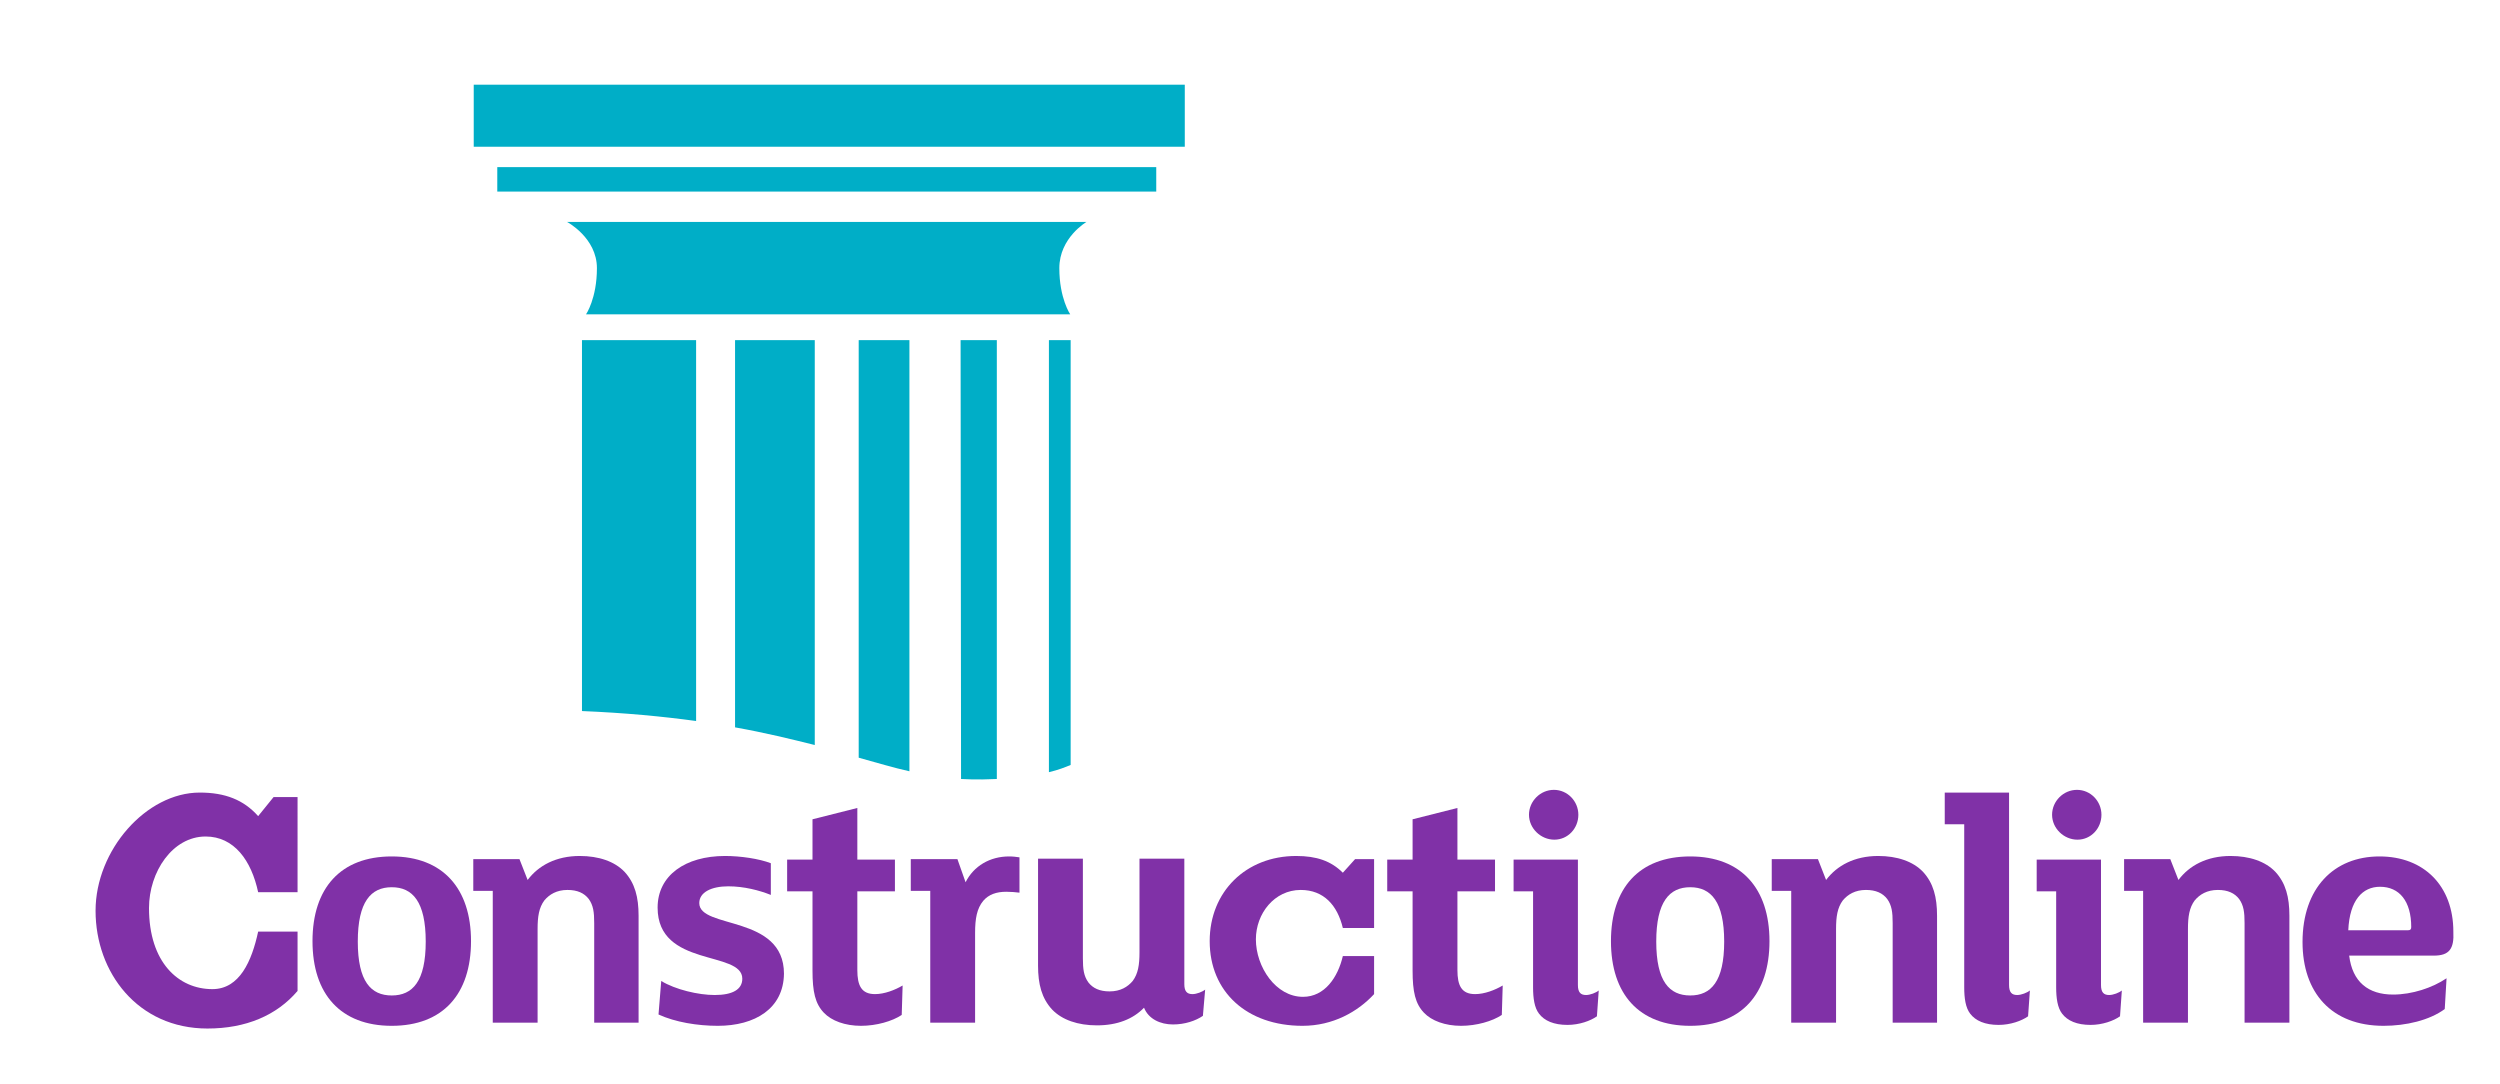 <?xml version="1.0" encoding="utf-8"?>
<!-- Generator: Adobe Illustrator 22.0.1, SVG Export Plug-In . SVG Version: 6.00 Build 0)  -->
<svg version="1.1" id="Layer_1" xmlns="http://www.w3.org/2000/svg" xmlns:xlink="http://www.w3.org/1999/xlink" x="0px" y="0px"
	 viewBox="0 0 552 239.3" style="enable-background:new 0 0 552 239.3;" xml:space="preserve">
<style type="text/css">
	.st0{fill:#8031A7;}
	.st1{fill:#00AEC7;}
</style>
<path class="st0" d="M65.7,197H57c-1.5-7-5.3-12.3-11.6-12.3c-7.3,0-12.5,7.8-12.5,15.8c0,12,6.5,17.9,14,17.9
	c6,0,8.7-6.2,10.1-12.7h8.7v13.1c-4.6,5.4-11.4,8.3-19.9,8.3c-15.4,0-24.7-12.4-24.7-26c0-13.4,11.2-26.1,23-26.1
	c5.6,0,9.7,1.6,12.9,5.2l3.4-4.2h5.3V197z"/>
<g>
	<rect x="109.8" y="36.9" class="st1" width="145.5" height="5.4"/>
	<rect x="104.6" y="18.7" class="st1" width="157" height="13.7"/>
	<path class="st1" d="M231.6,170.5c2.1-0.5,3.6-1.1,4.8-1.6V75.1h-4.8V170.5z"/>
	<path class="st1" d="M212.2,172c1.5,0.1,3.1,0.1,4.7,0.1c1.1,0,2.2-0.1,3.2-0.1V75.1h-8L212.2,172L212.2,172z"/>
	<path class="st1" d="M128.5,157c9.6,0.4,17.9,1.2,25.2,2.2V75.1h-25.2V157z"/>
	<path class="st1" d="M189.6,167.3c4,1.1,7.6,2.2,11.2,3V75.1h-11.2V167.3z"/>
	<path class="st1" d="M162.3,160.6c6.7,1.2,12.4,2.6,17.6,3.9V75.1h-17.6V160.6z"/>
	<path class="st1" d="M129.4,69.4h106.9c0,0-2.4-3.5-2.4-10.2s6-10.2,6-10.2H125.2c0,0,6.6,3.5,6.6,10.2
		C131.8,65.9,129.4,69.4,129.4,69.4"/>
</g>
<path class="st0" d="M86.5,226.5c-11.3,0-17.5-7-17.5-18.7s6.2-18.7,17.5-18.7s17.5,7.1,17.5,18.7C104,219.5,97.8,226.5,86.5,226.5z
	 M86.5,195.9c-4.6,0-7.5,3.2-7.5,12s2.9,11.9,7.5,11.9s7.5-3.1,7.5-11.9S91.1,195.9,86.5,195.9z"/>
<path class="st0" d="M141.1,225.8h-9.9v-22c0-2.4-0.2-3.9-1.2-5.3c-1-1.3-2.5-2-4.7-2c-2.4,0-4,1-5.1,2.3c-1.2,1.6-1.5,3.6-1.5,6.3
	v20.7h-9.9v-29.1h-4.3v-7h10.2l1.8,4.6c2.4-3.2,6.3-5.3,11.5-5.3c4.2,0,7.7,1.2,9.9,3.5c2.3,2.5,3.1,5.6,3.1,9.7v23.6H141.1z"/>
<path class="st0" d="M158.5,226.5c-4.5,0-9.4-0.8-13.1-2.5l0.6-7.4c3.1,1.9,8.2,3.1,11.8,3.1c3.9,0,6.1-1.2,6.1-3.6
	c0-6.3-18.7-2.4-18.7-15.7c0-7.1,6.1-11.4,14.9-11.4c3.4,0,7.5,0.6,10.1,1.6v7c-2.5-1-5.9-1.9-9.4-1.9c-3.7,0-6.4,1.3-6.4,3.7
	c0,5.8,18.7,2.5,18.7,15.6C173,222.7,166.7,226.5,158.5,226.5z"/>
<path class="st0" d="M199.1,224.1c-2.1,1.4-5.6,2.4-9,2.4c-3.5,0-6.5-1.1-8.2-2.9c-1.9-2-2.5-4.6-2.5-9.3v-17.5h-5.6v-7h5.6v-8.9
	l9.9-2.5v11.4h8.3v7h-8.3v17.4c0,3.4,0.9,5.3,3.9,5.3c2.1,0,4.4-0.9,6.1-1.9L199.1,224.1z"/>
<path class="st0" d="M225.1,197.1c-0.7-0.1-2-0.2-2.9-0.2c-2.2,0-3.9,0.6-5.1,2c-1.4,1.7-1.8,3.9-1.8,7.1v19.8h-9.9v-29.1h-4.3v-7
	h10.3l1.8,5.1c1.8-3.6,5.4-5.7,9.6-5.7c0.9,0,1.6,0.1,2.3,0.2V197.1z"/>
<path class="st0" d="M265.6,224.3c-1.6,1.1-4,1.9-6.6,1.9c-2.8,0-5.4-1.2-6.4-3.7c-2.4,2.5-5.9,3.9-10.4,3.9c-4.2,0-7.7-1.2-9.9-3.5
	c-2.3-2.5-3.1-5.6-3.1-9.7v-23.6h9.9v22c0,2.4,0.2,3.9,1.2,5.3c1,1.3,2.5,2,4.7,2c2.4,0,4-1,5.1-2.3c1.2-1.6,1.5-3.6,1.5-6.3v-20.7
	h9.9v27.7c0,1.6,0.6,2.2,1.8,2.2c0.9,0,2.2-0.5,2.8-1L265.6,224.3z"/>
<path class="st0" d="M303.4,204.9h-6.9c-1.2-5-4.2-8.4-9.3-8.4c-5.8,0-9.9,5.2-9.9,10.9c0,6.1,4.4,12.7,10.4,12.7
	c4.8,0,7.7-4.3,8.8-9h6.9v8.4c-3.6,3.9-9.1,7-15.8,7c-12.3,0-20.5-7.5-20.5-18.7c0-10.9,8-18.8,19.1-18.8c4.5,0,7.7,1.1,10.3,3.7
	l2.7-3h4.2L303.4,204.9L303.4,204.9z"/>
<path class="st0" d="M331.6,224.1c-2.1,1.4-5.6,2.4-9,2.4c-3.5,0-6.5-1.1-8.2-2.9c-1.9-2-2.5-4.6-2.5-9.3v-17.5h-5.6v-7h5.6v-8.9
	l9.9-2.5v11.4h8.3v7h-8.3v17.4c0,3.4,0.9,5.3,3.9,5.3c2.1,0,4.4-0.9,6.1-1.9L331.6,224.1z"/>
<path class="st0" d="M352.6,224.4c-1.4,1-3.9,1.9-6.5,1.9c-3,0-5.1-0.9-6.3-2.5c-1-1.3-1.3-3.4-1.3-5.8v-21.2h-4.3v-7h14.2v27.7
	c0,1.6,0.6,2.2,1.8,2.2c0.9,0,2.2-0.5,2.8-1L352.6,224.4z M343.2,185.4c-3,0-5.6-2.5-5.6-5.5s2.5-5.5,5.5-5.5s5.4,2.5,5.4,5.5
	S346.2,185.4,343.2,185.4z"/>
<path class="st0" d="M373.2,226.5c-11.3,0-17.5-7-17.5-18.7s6.2-18.7,17.5-18.7s17.5,7.1,17.5,18.7
	C390.7,219.5,384.5,226.5,373.2,226.5z M373.2,195.9c-4.6,0-7.5,3.2-7.5,12s2.9,11.9,7.5,11.9s7.5-3.1,7.5-11.9
	S377.8,195.9,373.2,195.9z"/>
<path class="st0" d="M427.8,225.8h-9.9v-22c0-2.4-0.2-3.9-1.2-5.3c-1-1.3-2.5-2-4.7-2c-2.4,0-4,1-5.1,2.3c-1.2,1.6-1.5,3.6-1.5,6.3
	v20.7h-9.9v-29.1h-4.3v-7h10.2l1.8,4.6c2.4-3.2,6.3-5.3,11.5-5.3c4.2,0,7.7,1.2,9.9,3.5c2.3,2.5,3.1,5.6,3.1,9.7v23.6H427.8z"/>
<path class="st0" d="M447.8,224.4c-1.4,1-3.9,1.9-6.5,1.9c-3,0-5.1-0.9-6.3-2.5c-1-1.3-1.3-3.4-1.3-5.8v-36h-4.3v-7h14.2v42.5
	c0,1.6,0.6,2.2,1.8,2.2c0.9,0,2.2-0.5,2.8-1L447.8,224.4z"/>
<path class="st0" d="M468.1,224.4c-1.4,1-3.9,1.9-6.5,1.9c-3,0-5.1-0.9-6.3-2.5c-1-1.3-1.3-3.4-1.3-5.8v-21.2h-4.3v-7h14.2v27.7
	c0,1.6,0.6,2.2,1.8,2.2c0.9,0,2.2-0.5,2.8-1L468.1,224.4z M458.7,185.4c-3,0-5.6-2.5-5.6-5.5s2.5-5.5,5.5-5.5s5.4,2.5,5.4,5.5
	S461.7,185.4,458.7,185.4z"/>
<path class="st0" d="M505.5,225.8h-9.9v-22c0-2.4-0.2-3.9-1.2-5.3c-1-1.3-2.5-2-4.7-2c-2.4,0-4,1-5.1,2.3c-1.2,1.6-1.5,3.6-1.5,6.3
	v20.7h-9.9v-29.1H469v-7h10.2l1.8,4.6c2.4-3.2,6.3-5.3,11.5-5.3c4.2,0,7.7,1.2,9.9,3.5c2.3,2.5,3.1,5.6,3.1,9.7V225.8z"/>
<path class="st0" d="M537.4,211h-18.7c0.7,5.8,4.2,8.6,9.7,8.6c4.2,0,8.7-1.5,11.8-3.6l-0.4,6.8c-3.4,2.5-8.6,3.7-13.5,3.7
	c-11.5,0-17.9-7.3-17.9-18.5c0-11.9,6.9-18.9,17-18.9c9.8,0,16.3,6.5,16.3,16.6C541.9,209.5,540.8,211,537.4,211z M525.5,195.8
	c-3.8,0-6.7,2.9-7,9.6h13.2c0.5,0,0.7-0.2,0.7-0.7C532.4,199,529.8,195.8,525.5,195.8z"/>
</svg>
